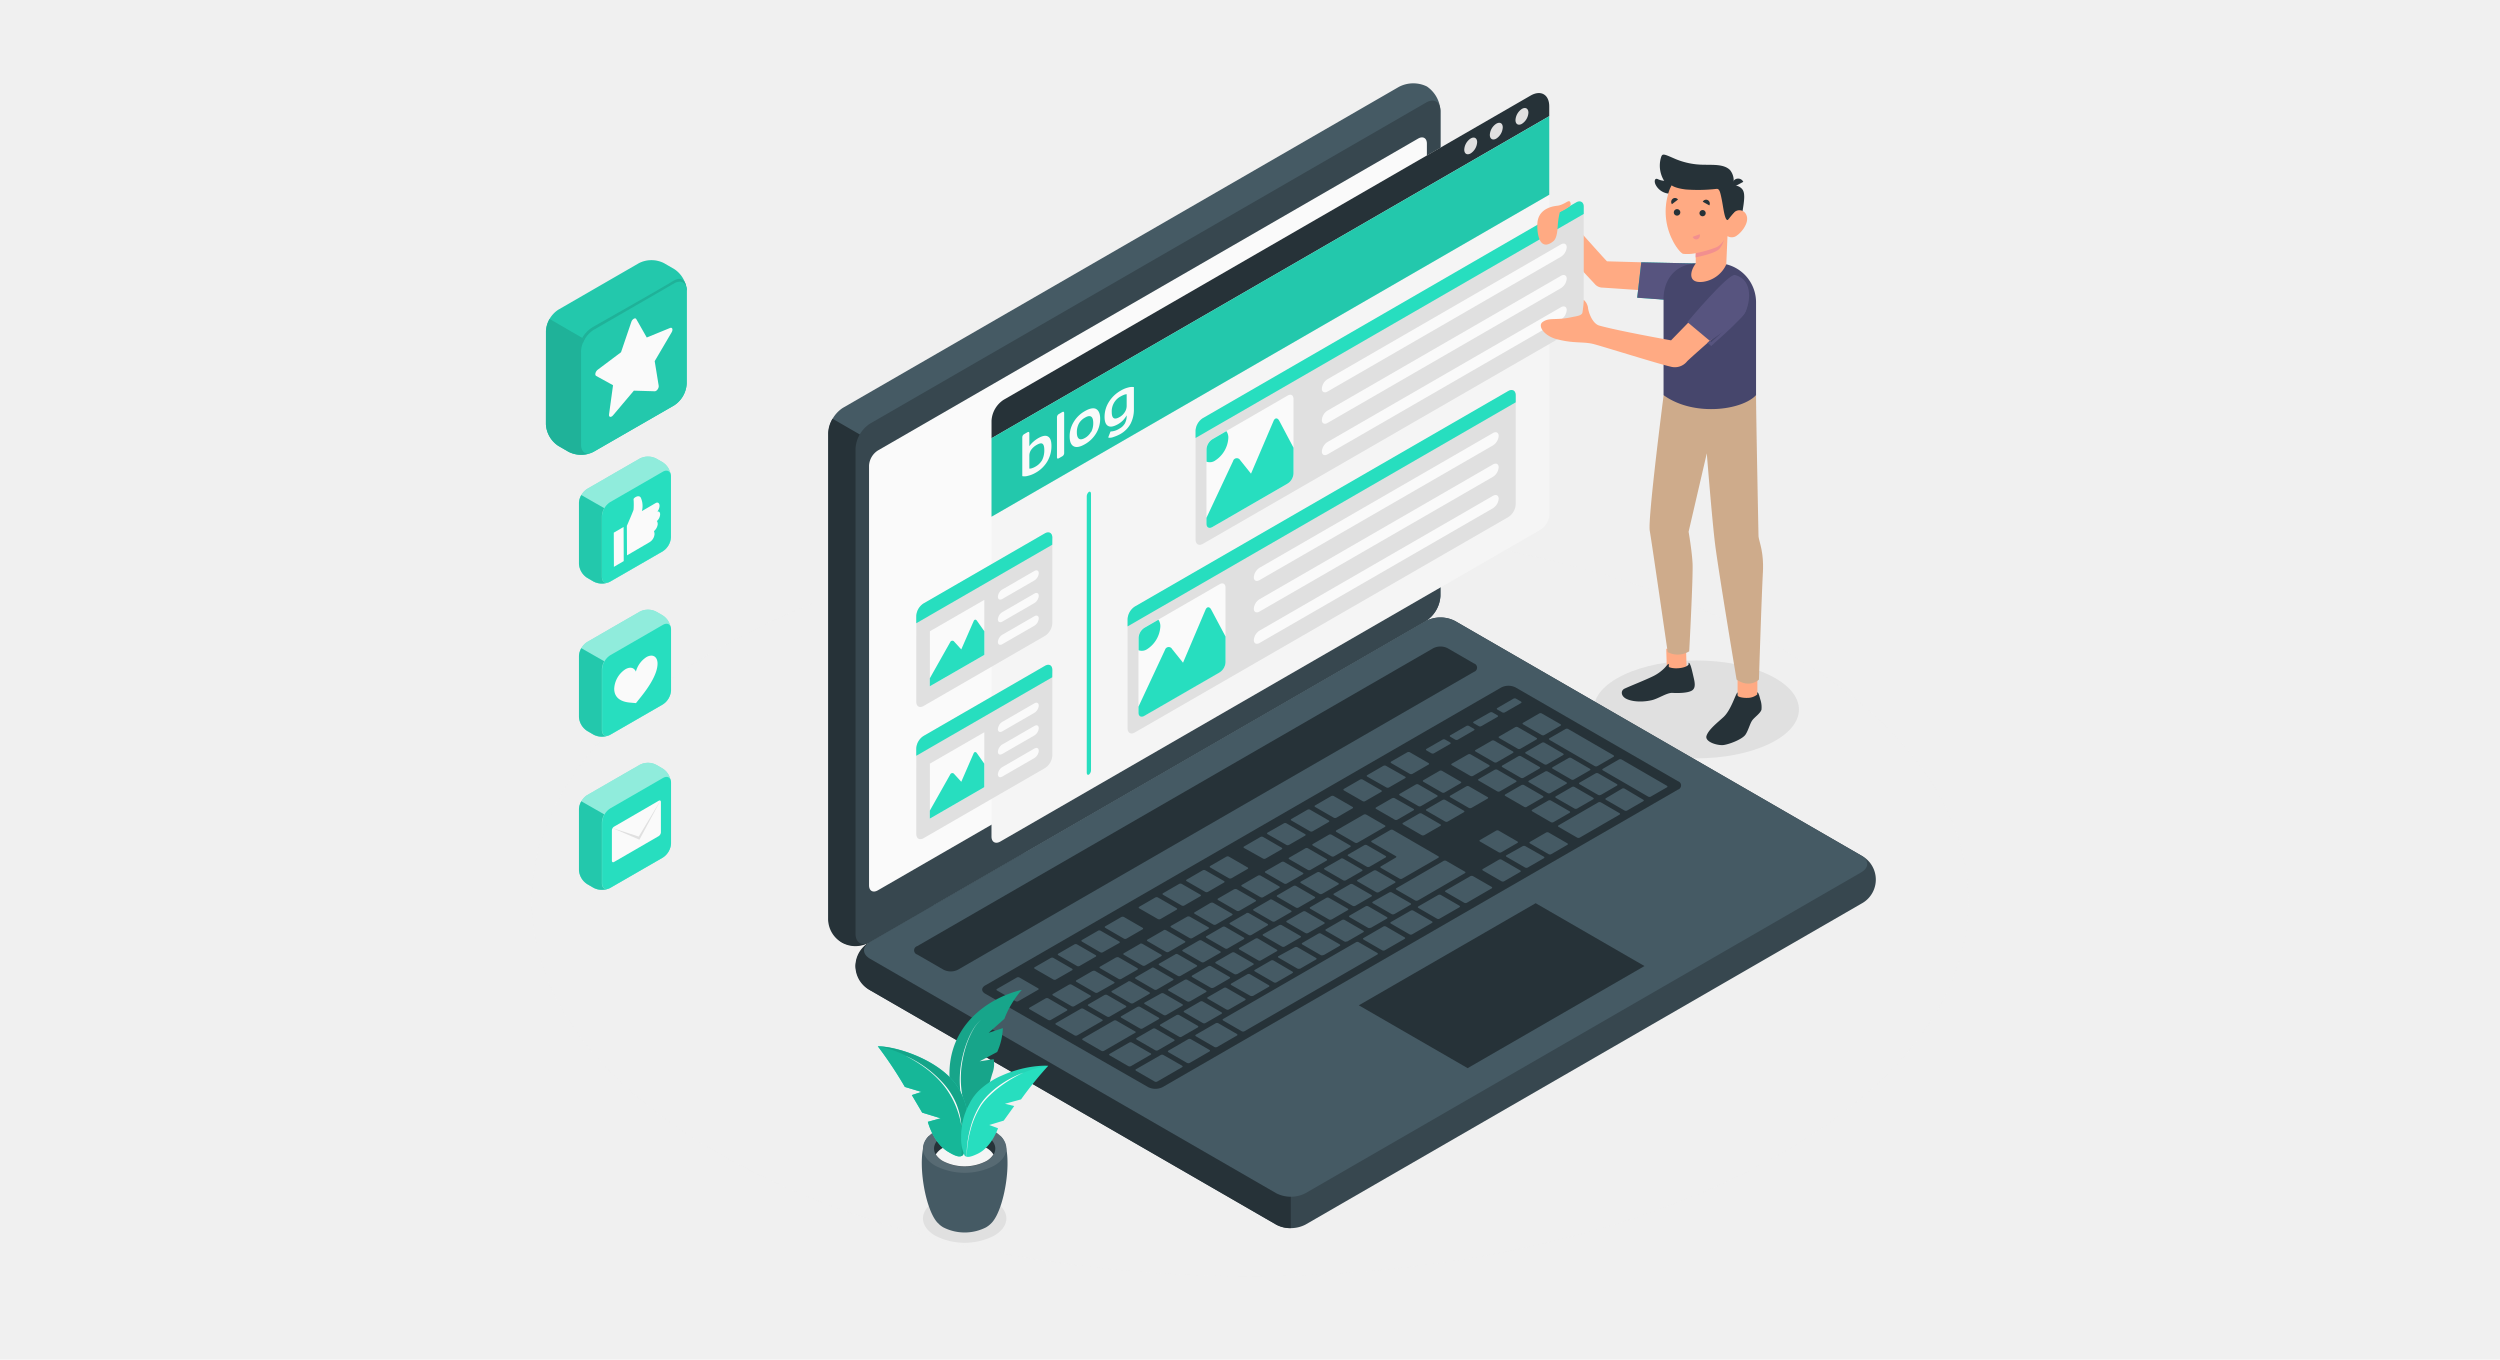 <svg xmlns="http://www.w3.org/2000/svg" viewBox="0 0 570 310">
  <g id="Layer_2" data-name="Layer 2">
    <g id="Layer_1-2" data-name="Layer 1">
      <g>
        <rect width="570" height="310" fill="#f0f0f0"/>
        <g>
          <g opacity="0.1">
            <path d="M169.17,265.94c64,33.41,167.69,33.42,231.66,0s64-87.61,0-121-167.69-33.42-231.66,0S105.2,232.52,169.17,265.94Z" fill="#f0f0f0"/>
          </g>
          <g>
            <g>
              <g>
                <path d="M133.88,181.28l12-6.91a4.07,4.07,0,0,1,3.72,0l1.51.87a4.11,4.11,0,0,1,1.86,3.22V192.3a4.11,4.11,0,0,1-1.86,3.22l-12,6.92a4.13,4.13,0,0,1-3.72,0l-1.51-.88a4.09,4.09,0,0,1-1.86-3.22V184.51A4.12,4.12,0,0,1,133.88,181.28Z" fill="#27debf"/>
                <path d="M133.88,181.28l12-6.91a4.07,4.07,0,0,1,3.72,0l1.51.87a4.11,4.11,0,0,1,1.86,3.22V192.3a4.11,4.11,0,0,1-1.86,3.22l-12,6.92a4.13,4.13,0,0,1-3.72,0l-1.51-.88a4.09,4.09,0,0,1-1.86-3.22V184.51A4.12,4.12,0,0,1,133.88,181.28Z" fill="#fafafa" opacity="0.5"/>
              </g>
              <path d="M153,178.46c0-1.18-.83-1.67-1.86-1.07l-12,6.92a4.12,4.12,0,0,0-1.86,3.22v13.83c0,1.19.84,1.67,1.86,1.08l12-6.92A4.11,4.11,0,0,0,153,192.3Z" fill="#27debf"/>
              <g>
                <path d="M132,198.34a4.09,4.09,0,0,0,1.86,3.22l1.51.88a4.19,4.19,0,0,0,3.4.15c-.87.33-1.54-.17-1.54-1.23V187.53a3.8,3.8,0,0,1,.55-1.84l-5.24-3a3.86,3.86,0,0,0-.54,1.84Z" fill="#27debf"/>
                <path d="M132,198.34a4.09,4.09,0,0,0,1.86,3.22l1.51.88a4.19,4.19,0,0,0,3.4.15c-.87.33-1.54-.17-1.54-1.23V187.53a3.8,3.8,0,0,1,.55-1.84l-5.24-3a3.86,3.86,0,0,0-.54,1.84Z" opacity="0.1"/>
              </g>
            </g>
            <path d="M140,188.48l10.19-5.91c.27-.16.5,0,.5.28v6.92a1.13,1.13,0,0,1-.5.86L140,196.53c-.27.16-.49,0-.49-.28v-6.91A1.08,1.08,0,0,1,140,188.48Z" fill="#fafafa"/>
            <polygon points="139.54 188.76 145.63 190.74 150.72 182.28 145.79 191.45 139.54 188.76" fill="#e0e0e0"/>
          </g>
          <g>
            <g>
              <g>
                <path d="M133.88,146.37l12-6.92a4.13,4.13,0,0,1,3.72,0l1.51.87a4.12,4.12,0,0,1,1.86,3.22v13.84a4.11,4.11,0,0,1-1.86,3.22l-12,6.92a4.13,4.13,0,0,1-3.72,0l-1.51-.88a4.09,4.09,0,0,1-1.86-3.22V149.59A4.09,4.09,0,0,1,133.88,146.37Z" fill="#27debf"/>
                <path d="M133.88,146.37l12-6.92a4.13,4.13,0,0,1,3.72,0l1.51.87a4.12,4.12,0,0,1,1.86,3.22v13.84a4.11,4.11,0,0,1-1.86,3.22l-12,6.92a4.13,4.13,0,0,1-3.72,0l-1.51-.88a4.09,4.09,0,0,1-1.86-3.22V149.59A4.09,4.09,0,0,1,133.88,146.37Z" fill="#fafafa" opacity="0.5"/>
              </g>
              <path d="M153,143.54c0-1.18-.83-1.66-1.86-1.07l-12,6.92a4.12,4.12,0,0,0-1.86,3.22v13.83c0,1.19.84,1.67,1.86,1.08l12-6.92a4.11,4.11,0,0,0,1.86-3.22Z" fill="#27debf"/>
              <g>
                <path d="M132,163.42a4.09,4.09,0,0,0,1.86,3.22l1.51.88a4.21,4.21,0,0,0,3.41.15c-.88.33-1.55-.17-1.55-1.23V152.61a3.76,3.76,0,0,1,.55-1.83l-5.24-3a3.89,3.89,0,0,0-.54,1.84Z" fill="#27debf"/>
                <path d="M132,163.42a4.09,4.09,0,0,0,1.86,3.22l1.51.88a4.21,4.21,0,0,0,3.41.15c-.88.33-1.55-.17-1.55-1.23V152.61a3.76,3.76,0,0,1,.55-1.83l-5.24-3a3.89,3.89,0,0,0-.54,1.84Z" opacity="0.1"/>
              </g>
            </g>
            <path d="M145,160.31l-1.28-.11c-1.68-.13-3.68-.79-3.68-3.19a5.64,5.64,0,0,1,2.55-4.42c1.1-.63,2-.37,2.39.54a5.71,5.71,0,0,1,2.39-3.3c1.41-.81,2.55-.15,2.55,1.47,0,2.36-2,5.34-3.65,7.42Z" fill="#fafafa"/>
          </g>
          <g>
            <g>
              <g>
                <path d="M133.88,111.46l12-6.92a4.13,4.13,0,0,1,3.72,0l1.51.87a4.12,4.12,0,0,1,1.86,3.22v13.84a4.09,4.09,0,0,1-1.86,3.22l-12,6.92a4.13,4.13,0,0,1-3.72,0l-1.51-.88a4.09,4.09,0,0,1-1.86-3.22V114.68A4.09,4.09,0,0,1,133.88,111.46Z" fill="#27debf"/>
                <path d="M133.88,111.46l12-6.92a4.13,4.13,0,0,1,3.72,0l1.51.87a4.12,4.12,0,0,1,1.86,3.22v13.84a4.09,4.09,0,0,1-1.86,3.22l-12,6.92a4.13,4.13,0,0,1-3.72,0l-1.51-.88a4.09,4.09,0,0,1-1.86-3.22V114.68A4.09,4.09,0,0,1,133.88,111.46Z" fill="#fafafa" opacity="0.5"/>
              </g>
              <path d="M139.11,132.61c-1,.59-1.86.11-1.86-1.08V117.7a4.12,4.12,0,0,1,1.86-3.22l12-6.92c1-.59,1.86-.11,1.86,1.07v13.84a4.09,4.09,0,0,1-1.86,3.22" fill="#27debf"/>
              <g>
                <path d="M132,128.51a4.09,4.09,0,0,0,1.86,3.22l1.51.88a4.19,4.19,0,0,0,3.4.15c-.87.33-1.54-.16-1.54-1.23V117.7a3.76,3.76,0,0,1,.55-1.83l-5.24-3a3.86,3.86,0,0,0-.54,1.83Z" fill="#27debf"/>
                <path d="M132,128.51a4.09,4.09,0,0,0,1.86,3.22l1.51.88a4.19,4.19,0,0,0,3.4.15c-.87.33-1.54-.16-1.54-1.23V117.7a3.76,3.76,0,0,1,.55-1.83l-5.24-3a3.86,3.86,0,0,0-.54,1.83Z" opacity="0.1"/>
              </g>
            </g>
            <g>
              <path d="M142.92,119.9s1.4-3.22,1.53-3.68a14.68,14.68,0,0,0,0-2.4c0-.31,1.27-1.17,1.68-.29a4.62,4.62,0,0,1,.22,3l3.1-1.81c.66-.38.93.16.93.58a2.24,2.24,0,0,1-.5,1.34s.63-.19.63.65a2.19,2.19,0,0,1-.75,1.52s.2.15.2.73a2.44,2.44,0,0,1-.86,1.56,1.82,1.82,0,0,1,.13.73,2.36,2.36,0,0,1-1.13,1.79l-5.14,3Z" fill="#fafafa"/>
              <polygon points="139.97 129.24 142.21 127.93 142.18 120.14 139.94 121.45 139.97 129.24" fill="#fafafa"/>
            </g>
          </g>
          <g>
            <g>
              <g>
                <path d="M127.32,70.6,145.68,60a6.31,6.31,0,0,1,5.71,0l2.32,1.34a6.31,6.31,0,0,1,2.85,4.94V87.48a6.31,6.31,0,0,1-2.85,4.94L135.34,103a6.29,6.29,0,0,1-5.7,0l-2.32-1.34a6.29,6.29,0,0,1-2.85-4.94V75.53A6.29,6.29,0,0,1,127.32,70.6Z" fill="#27debf"/>
                <path d="M127.32,70.6,145.68,60a6.31,6.31,0,0,1,5.71,0l2.32,1.34a6.31,6.31,0,0,1,2.85,4.94V87.48a6.31,6.31,0,0,1-2.85,4.94L135.34,103a6.29,6.29,0,0,1-5.7,0l-2.32-1.34a6.29,6.29,0,0,1-2.85-4.94V75.53A6.29,6.29,0,0,1,127.32,70.6Z" opacity="0.1"/>
              </g>
              <g>
                <path d="M156.56,66.14c0-1.06-.52-3.7-3.24-2s-16.12,9.24-18,10.34a6.61,6.61,0,0,0-2.87,3.16l1.45,1.46Z" fill="#27debf"/>
                <path d="M156.56,66.14c0-1.06-.52-3.7-3.24-2s-16.12,9.24-18,10.34a6.61,6.61,0,0,0-2.87,3.16l1.45,1.46Z" opacity="0.2"/>
              </g>
              <g>
                <path d="M135.34,103c-1.57.91-2.85.17-2.85-1.64V80.17a6.31,6.31,0,0,1,2.85-4.94l18.37-10.61c1.57-.9,2.85-.17,2.85,1.65V87.48a6.31,6.31,0,0,1-2.85,4.94" fill="#27debf"/>
                <path d="M135.34,103c-1.57.91-2.85.17-2.85-1.64V80.17a6.31,6.31,0,0,1,2.85-4.94l18.37-10.61c1.57-.9,2.85-.17,2.85,1.65V87.48a6.31,6.31,0,0,1-2.85,4.94" opacity="0.1"/>
              </g>
              <g>
                <path d="M124.47,96.74a6.29,6.29,0,0,0,2.85,4.94l2.32,1.34a6.38,6.38,0,0,0,5.21.23c-1.34.51-2.36-.25-2.36-1.87V80.17a5.87,5.87,0,0,1,.83-2.81l-8-4.64a5.93,5.93,0,0,0-.83,2.81Z" fill="#27debf"/>
                <path d="M124.47,96.74a6.29,6.29,0,0,0,2.85,4.94l2.32,1.34a6.38,6.38,0,0,0,5.21.23c-1.34.51-2.36-.25-2.36-1.87V80.17a5.87,5.87,0,0,1,.83-2.81l-8-4.64a5.93,5.93,0,0,0-.83,2.81Z" opacity="0.2"/>
              </g>
            </g>
            <path d="M145.07,72.75l2.39,4.2,5.33-2.18c.51-.21.71.39.34,1l-3.86,6.57.91,5.61c.09.53-.44,1.27-.89,1.26l-4.77-.14-4.77,5.65c-.45.53-1,.39-.89-.24l.91-6.65-3.85-2.12c-.37-.2-.17-1,.34-1.4l5.33-4,2.38-7C144.2,72.73,144.85,72.35,145.07,72.75Z" fill="#fafafa"/>
          </g>
          <path d="M403.31,169.64c-9.14,4.36-24,4.36-33.11,0s-9.15-11.42,0-15.78,24-4.36,33.11,0S412.46,165.29,403.31,169.64Z" fill="#e0e0e0"/>
          <g>
            <path d="M195.06,220.26a7.1,7.1,0,0,0,3.3,5.49L291,279.23a7.33,7.33,0,0,0,6.61,0l126.75-73.18a6.21,6.21,0,0,0,0-11l-92.63-53.48a7.29,7.29,0,0,0-6.62,0L198.36,214.77A7.09,7.09,0,0,0,195.06,220.26Z" fill="#37474f"/>
            <path d="M233.28,194.61l-34.92,20.16a6.22,6.22,0,0,0,0,11L291,279.23a6.71,6.71,0,0,0,3.3.79V194.61Z" fill="#263238"/>
            <path d="M192,214.89a7.08,7.08,0,0,1-3.11-5.61V98.73A7.28,7.28,0,0,1,192.16,93L318.91,19.83a7.07,7.07,0,0,1,6.41-.12,7.1,7.1,0,0,1,3.1,5.61V135.86a7.31,7.31,0,0,1-3.31,5.73L198.36,214.77A7.11,7.11,0,0,1,192,214.89Z" fill="#455a64"/>
            <path d="M204.36,103.87l-14.54-8.4a6.77,6.77,0,0,0-1,3.26V209.28a6.21,6.21,0,0,0,9.51,5.49l14.46-8.35Z" fill="#263238"/>
            <path d="M195.06,102.31V212.86c0,2.11,1.48,3,3.3,1.91l126.75-73.18a7.31,7.31,0,0,0,3.31-5.73V25.32c0-2.11-1.48-3-3.31-1.91L198.36,96.59A7.3,7.3,0,0,0,195.06,102.31Z" fill="#37474f"/>
            <path d="M198.36,218.59,291,272.07a7.33,7.33,0,0,0,6.61,0l126.75-73.18c1.83-1.06,1.83-2.77,0-3.82l-92.63-53.48a7.29,7.29,0,0,0-6.62,0L198.36,214.77C196.54,215.82,196.54,217.53,198.36,218.59Z" fill="#455a64"/>
            <path d="M200.14,102.72,323.33,31.6c1.1-.64,2-.12,2,1.14v95.7a4.37,4.37,0,0,1-2,3.43L200.14,203c-1.09.63-2,.12-2-1.15V106.16A4.39,4.39,0,0,1,200.14,102.72Z" fill="#fafafa"/>
            <path d="M209.12,215.72,326.77,147.8a3.62,3.62,0,0,1,3.3,0l6,3.47a1,1,0,0,1,0,1.91L218.42,221.09a3.62,3.62,0,0,1-3.3,0l-6-3.46A1,1,0,0,1,209.12,215.72Z" fill="#263238"/>
            <path d="M224.62,224.68l117.65-67.93a3.64,3.64,0,0,1,3.31,0l37,21.37a1,1,0,0,1,0,1.91L265.08,247.86a3.68,3.68,0,0,1-3.31,0l-37.14-21.29C223.71,226.05,223.71,225.2,224.62,224.68Z" fill="#263238"/>
            <path d="M330.09,187.31l3.68-2.13c.16-.09.15-.24,0-.34l-4.26-2.46a.68.68,0,0,0-.59,0l-3.68,2.13c-.16.09-.15.24,0,.34l4.26,2.46A.65.65,0,0,0,330.09,187.31Zm-7.27-8.45L319.13,181c-.15.09-.14.24,0,.34l4.26,2.45a.65.65,0,0,0,.59,0l3.69-2.13c.15-.09.14-.24,0-.34l-4.26-2.46A.63.63,0,0,0,322.82,178.86Zm-11.9,6.87-6.24,3.6c-.15.09-.14.24,0,.34l4.26,2.46a.65.65,0,0,0,.59,0l6.23-3.6c.16-.09.15-.24,0-.34l-4.26-2.46A.66.66,0,0,0,310.92,185.73Zm6.51-3.76-3.68,2.12c-.16.09-.15.25,0,.34l4.26,2.46a.65.65,0,0,0,.59,0l3.68-2.13c.16-.09.15-.24,0-.34L318,182A.65.65,0,0,0,317.43,182ZM303,190.31l-3.68,2.13c-.16.09-.15.24,0,.34l4.26,2.46a.68.68,0,0,0,.59,0l3.68-2.13c.16-.09.15-.24,0-.34l-4.26-2.46A.68.68,0,0,0,303,190.31Zm-5.38,3.11-3.68,2.13c-.16.09-.15.24,0,.34l4.26,2.45a.63.63,0,0,0,.58,0l3.69-2.13c.15-.09.14-.24,0-.34l-4.26-2.46A.65.65,0,0,0,297.6,193.42Zm16.75,10,3.69-2.13c.15-.09.14-.24,0-.34l-4.26-2.46a.68.68,0,0,0-.59,0l-3.68,2.13c-.16.09-.15.24,0,.34l4.26,2.46A.66.66,0,0,0,314.35,203.42ZM309,206.53l3.68-2.13c.16-.09.15-.24,0-.34l-4.26-2.46a.66.66,0,0,0-.58,0l-3.69,2.13c-.16.09-.15.24,0,.34l4.26,2.46A.68.68,0,0,0,309,206.53Zm-5.38,3.11,3.68-2.13c.16-.09.15-.24,0-.34L303,204.71a.65.65,0,0,0-.59,0l-3.68,2.13c-.16.09-.15.24,0,.34l4.26,2.45A.65.65,0,0,0,303.59,209.64Zm-5.39,3.1,3.69-2.12c.15-.09.14-.24,0-.34l-4.25-2.46a.65.65,0,0,0-.59,0l-3.69,2.12c-.15.09-.14.25,0,.34l4.26,2.46A.62.62,0,0,0,298.2,212.74Zm26.5-22.32,3.69-2.13c.15-.09.14-.24,0-.34l-4.26-2.46a.68.68,0,0,0-.59,0l-3.68,2.13c-.16.09-.15.24,0,.34l4.26,2.46A.66.66,0,0,0,324.7,190.42Zm-5,9.89,8.21-4.74c.16-.09.15-.25,0-.34l-10.34-6a.65.65,0,0,0-.59,0l-4.25,2.46c-.16.09-.15.24,0,.34l5.48,3.16c.17.1.18.25,0,.34l-3.4,2c-.16.09-.15.24,0,.34l4.26,2.46A.65.65,0,0,0,319.74,200.31Zm-27.52-3.78-3.69,2.12c-.16.09-.15.25,0,.34l4.26,2.46a.62.62,0,0,0,.59,0l3.68-2.12c.16-.09.15-.24,0-.34l-4.26-2.46A.63.63,0,0,0,292.22,196.53Zm-5.39,3.11-3.68,2.12c-.16.09-.15.25,0,.34l4.26,2.46a.65.65,0,0,0,.59,0l3.68-2.12c.16-.09.15-.25,0-.34l-4.26-2.46A.65.65,0,0,0,286.83,199.64Zm-26.9,34.85a.65.65,0,0,0,.59,0l3.68-2.12c.16-.09.15-.25,0-.34l-4.26-2.46a.65.65,0,0,0-.59,0l-3.68,2.12c-.16.09-.15.24,0,.34Zm-16.17-10-3.68,2.13c-.16.09-.15.24,0,.34l4.26,2.46a.68.68,0,0,0,.59,0l3.68-2.13c.16-.09.15-.24,0-.34l-4.26-2.45A.65.65,0,0,0,243.76,224.5Zm8.67,7.3a.66.66,0,0,0,.58,0l3.69-2.13c.15-.09.14-.24,0-.34l-4.26-2.46a.68.68,0,0,0-.59,0L248.15,229c-.16.09-.15.24,0,.34Zm17,4.58,3.69-2.13c.15-.09.14-.24,0-.34l-4.26-2.46a.68.68,0,0,0-.59,0l-3.68,2.13c-.16.09-.15.24,0,.34l4.26,2.46A.63.63,0,0,0,269.43,236.38Zm-6,3.1a.68.68,0,0,0,.59,0l3.68-2.13c.16-.09.15-.24,0-.34l-4.26-2.46a.66.66,0,0,0-.58,0l-3.69,2.13c-.15.09-.15.24,0,.34Zm-14.32-18.09-3.68,2.13c-.16.09-.15.24,0,.34l4.26,2.46a.65.65,0,0,0,.59,0L254,224.2c.16-.09.15-.24,0-.33l-4.26-2.46A.65.65,0,0,0,249.14,221.39Zm26.92-15.54L272.38,208c-.16.09-.15.24,0,.34l4.26,2.46a.68.68,0,0,0,.59,0l3.68-2.13c.16-.09.15-.24,0-.34l-4.26-2.46A.68.68,0,0,0,276.06,205.85Zm-21.53,12.44-3.69,2.12c-.15.09-.14.25,0,.34l4.26,2.46a.63.63,0,0,0,.58,0l3.69-2.12c.15-.09.14-.25,0-.34l-4.26-2.46A.65.65,0,0,0,254.53,218.29Zm26.92-15.55-3.69,2.13c-.15.09-.14.24,0,.34l4.26,2.46a.65.65,0,0,0,.59,0l3.69-2.13c.15-.09.14-.24,0-.33L282,202.76A.63.63,0,0,0,281.45,202.74ZM270.68,209,267,211.09c-.16.09-.15.24,0,.34l4.26,2.46a.66.66,0,0,0,.58,0l3.69-2.13c.15-.09.15-.24,0-.34L271.27,209A.68.68,0,0,0,270.68,209Zm-5.38,3.11-3.69,2.13c-.15.09-.14.24,0,.33l4.26,2.46a.65.65,0,0,0,.59,0l3.68-2.13c.16-.09.15-.24,0-.34l-4.26-2.46A.63.63,0,0,0,265.3,212.07Zm-5.39,3.11-3.68,2.12c-.16.1-.15.25,0,.34l4.26,2.46a.65.65,0,0,0,.59,0l3.68-2.13c.16-.09.15-.24,0-.34l-4.26-2.46A.65.65,0,0,0,259.91,215.18ZM287.43,219l3.69-2.13c.15-.09.15-.24,0-.33L286.84,214a.65.65,0,0,0-.59,0l-3.68,2.13c-.16.09-.15.24,0,.34l4.26,2.46A.63.63,0,0,0,287.43,219Zm47.29-47L331,174.12c-.15.09-.14.24,0,.33l4.26,2.46a.63.63,0,0,0,.58,0l3.69-2.13c.15-.09.14-.24,0-.34L335.31,172A.65.65,0,0,0,334.72,172Zm-6.52,3.76-3.68,2.13c-.16.09-.15.24,0,.34l4.26,2.46a.68.68,0,0,0,.59,0l3.68-2.13c.16-.09.15-.24,0-.34l-4.26-2.46A.68.68,0,0,0,328.2,175.75Zm11.9-6.87L336.42,171c-.16.09-.15.24,0,.34l4.26,2.46a.68.68,0,0,0,.59,0l3.68-2.13c.16-.09.15-.24,0-.34l-4.26-2.46A.68.68,0,0,0,340.1,168.88Zm-27.86,28.74,3.68-2.13c.16-.09.15-.24,0-.34l-4.26-2.46a.65.65,0,0,0-.59,0l-3.68,2.13c-.16.09-.15.24,0,.34l4.26,2.45A.65.65,0,0,0,312.24,197.62Zm33.83-31.84a.66.66,0,0,0-.58,0l-3.69,2.13c-.15.09-.14.24,0,.34l4.26,2.46a.68.68,0,0,0,.59,0l3.68-2.13c.16-.09.15-.24,0-.34Zm-53.25,50.07,3.68-2.12c.16-.09.15-.25,0-.34l-4.26-2.46a.65.65,0,0,0-.59,0L288,213c-.16.09-.15.25,0,.34l4.26,2.46A.65.65,0,0,0,292.82,215.85Zm66-38.12,3.68-2.12c.16-.09.15-.24,0-.34l-4.26-2.46a.63.63,0,0,0-.58,0L354,174.92c-.15.09-.14.25,0,.34l4.26,2.46A.62.62,0,0,0,358.84,177.73Zm-11.47-.4,3.69-2.13c.15-.09.14-.24,0-.34l-4.26-2.45a.63.63,0,0,0-.58,0l-3.69,2.13c-.15.09-.14.24,0,.34l4.26,2.46A.65.65,0,0,0,347.37,177.33Zm4.79-8a.65.65,0,0,0-.59,0l-3.68,2.13c-.16.09-.15.24,0,.34l4.26,2.46a.65.65,0,0,0,.59,0l3.68-2.12c.16-.1.15-.25,0-.34Zm1.13-.66,10.35,6a.66.66,0,0,0,.58,0l3.69-2.13c.15-.09.14-.24,0-.34l-10.35-6a.65.65,0,0,0-.59,0l-3.68,2.12C353.11,168.39,353.12,168.55,353.29,168.64ZM340.8,175.5l-3.68,2.13c-.16.09-.15.24,0,.34l4.26,2.46a.68.68,0,0,0,.59,0l3.68-2.13c.16-.09.15-.24,0-.34l-4.26-2.46A.68.68,0,0,0,340.8,175.5Zm-40.52,23.4L296.6,201c-.16.09-.15.25,0,.34l4.26,2.46a.65.65,0,0,0,.59,0l3.68-2.12c.16-.09.15-.25,0-.34l-4.26-2.46A.65.65,0,0,0,300.28,198.9Zm52.59-18.07a.65.65,0,0,0,.59,0l3.68-2.12c.16-.09.15-.25,0-.34l-4.26-2.46a.65.65,0,0,0-.59,0L348.59,178c-.16.09-.15.25,0,.34Zm-47.2,15L302,197.91c-.15.09-.14.25,0,.34l4.26,2.46a.62.62,0,0,0,.59,0l3.69-2.12c.15-.09.14-.24,0-.34l-4.26-2.46A.63.63,0,0,0,305.67,195.79Zm-40.36,35.59a.62.62,0,0,0,.59,0l3.68-2.12c.16-.09.15-.24,0-.34l-4.26-2.46a.65.65,0,0,0-.59,0L261,228.58c-.16.09-.15.25,0,.34Zm-8.1-7.62-3.68,2.13c-.16.09-.15.24,0,.34l4.26,2.46a.68.68,0,0,0,.59,0l3.68-2.13c.16-.09.15-.24,0-.34l-4.26-2.46A.68.68,0,0,0,257.21,223.76Zm14.07,4.53,3.69-2.13c.15-.09.14-.24,0-.34l-4.26-2.46a.65.65,0,0,0-.59,0l-3.69,2.13c-.15.09-.14.24,0,.34l4.26,2.45A.63.63,0,0,0,271.28,228.29Zm5.39-3.11,3.68-2.13c.16-.09.15-.24,0-.34l-4.26-2.46a.68.68,0,0,0-.59,0l-3.68,2.13c-.16.09-.15.24,0,.34l4.26,2.46A.68.68,0,0,0,276.67,225.18Zm5.38-3.11,3.68-2.13c.16-.09.15-.24,0-.34l-4.26-2.46a.66.66,0,0,0-.58,0l-3.69,2.13c-.15.09-.14.24,0,.34l4.26,2.46A.68.68,0,0,0,282.05,222.07Zm-19.45-1.42-3.69,2.13c-.15.09-.14.24,0,.34l4.26,2.46a.65.65,0,0,0,.59,0l3.68-2.13c.16-.09.15-.24,0-.33l-4.26-2.46A.63.63,0,0,0,262.6,220.65Zm5.38-3.1-3.68,2.12c-.16.09-.15.24,0,.34l4.26,2.46a.65.65,0,0,0,.59,0l3.68-2.12c.16-.09.15-.25,0-.34l-4.26-2.46A.65.65,0,0,0,268,217.55Zm21.54-12.44-3.69,2.13c-.15.09-.14.24,0,.34l4.26,2.46a.68.68,0,0,0,.59,0l3.68-2.13c.16-.09.15-.24,0-.34l-4.26-2.46A.66.66,0,0,0,289.52,205.11Zm-5.39,3.11-3.68,2.13c-.16.09-.15.24,0,.34l4.26,2.46a.68.68,0,0,0,.59,0L289,211c.16-.09.15-.24,0-.34l-4.26-2.46A.68.68,0,0,0,284.13,208.22ZM294.9,202l-3.68,2.13c-.16.09-.15.24,0,.34l4.26,2.46a.63.63,0,0,0,.58,0l3.69-2.13c.15-.09.14-.24,0-.33L295.49,202A.65.65,0,0,0,294.9,202Zm-21.54,12.44-3.68,2.12c-.16.09-.15.25,0,.34l4.26,2.46a.62.62,0,0,0,.59,0l3.68-2.12c.16-.09.15-.24,0-.34L274,214.45A.65.65,0,0,0,273.36,214.44Zm5.39-3.11-3.69,2.13c-.15.09-.14.24,0,.34l4.26,2.45a.63.63,0,0,0,.58,0l3.69-2.13c.15-.09.14-.24,0-.34l-4.26-2.46A.65.65,0,0,0,278.75,211.33Zm-3.93,21.94,3.68-2.12c.16-.1.15-.25,0-.34l-4.26-2.46a.65.65,0,0,0-.59,0L270,230.46c-.16.09-.15.24,0,.34l4.26,2.46A.65.65,0,0,0,274.82,233.27Zm-31.6-3.19L239,227.62a.66.66,0,0,0-.58,0l-3.69,2.13c-.15.09-.14.24,0,.34l4.26,2.46a.68.68,0,0,0,.59,0l3.69-2.13C243.4,230.33,243.39,230.18,243.22,230.08Zm8.07,2.37L247,230a.63.63,0,0,0-.58,0l-5.67,3.27c-.16.09-.15.24,0,.34l4.26,2.46a.65.65,0,0,0,.59,0l5.66-3.27C251.47,232.7,251.46,232.55,251.29,232.45Zm-14.6-7.12-4.26-2.46a.65.65,0,0,0-.59,0l-4.53,2.61c-.16.09-.15.25,0,.34l4.26,2.46a.65.65,0,0,0,.59,0l4.53-2.61C236.87,225.58,236.86,225.42,236.69,225.33Zm3.48-2a.63.63,0,0,0,.58,0l3.69-2.12c.15-.09.14-.25,0-.34l-4.26-2.46a.65.65,0,0,0-.59,0l-3.69,2.12c-.15.09-.14.24,0,.34Zm18.62,11.83-4.26-2.46a.63.63,0,0,0-.58,0l-7.09,4.09c-.15.09-.14.25,0,.34l4.26,2.46a.68.68,0,0,0,.59,0l7.09-4.1C259,235.39,259,235.24,258.79,235.15Zm3.54,5-4.26-2.46a.65.65,0,0,0-.59,0L253,240.28c-.16.09-.15.24,0,.34l4.26,2.46a.68.68,0,0,0,.59,0l4.53-2.62C262.51,240.38,262.5,240.23,262.33,240.13Zm17.86-39.92a.65.65,0,0,0,.59,0l3.68-2.12c.16-.09.15-.25,0-.34l-4.25-2.46a.62.62,0,0,0-.59,0l-3.69,2.12c-.15.09-.14.24,0,.34Zm-10.76,6.22a.66.66,0,0,0,.58,0l3.69-2.13c.15-.09.14-.24,0-.34l-4.26-2.46a.68.68,0,0,0-.59,0l-3.68,2.13c-.16.09-.15.24,0,.34Zm-23.88,13.78a.62.62,0,0,0,.59,0l3.68-2.12c.16-.09.15-.24,0-.34l-4.26-2.46a.65.65,0,0,0-.59,0l-3.68,2.12c-.16.09-.15.25,0,.34Zm29.26-16.89a.65.65,0,0,0,.59,0l3.68-2.13c.16-.09.15-.24,0-.34l-4.26-2.45a.65.65,0,0,0-.59,0l-3.68,2.13c-.16.09-.15.24,0,.34ZM264,209.54a.68.68,0,0,0,.59,0l3.68-2.13c.16-.09.15-.24,0-.34L264,204.62a.66.66,0,0,0-.58,0l-3.69,2.13c-.15.09-.14.24,0,.34Zm1.25,31a.65.65,0,0,0-.59,0L259,243.79c-.15.09-.14.24,0,.34l4.26,2.46a.65.65,0,0,0,.59,0l5.67-3.27c.16-.09.15-.24,0-.34Zm-9-26.53a.66.66,0,0,0,.58,0l3.69-2.13c.15-.09.14-.24,0-.34l-4.26-2.46a.68.68,0,0,0-.59,0L252,211.2c-.16.09-.15.24,0,.34Zm-5.39,3.1a.65.65,0,0,0,.59,0L255.2,215c.16-.09.15-.24,0-.34l-4.26-2.46a.63.63,0,0,0-.58,0l-3.69,2.13c-.15.09-.15.24,0,.34ZM365,182.94a.68.68,0,0,0-.59,0l-9.07,5.24c-.15.09-.14.24,0,.34l4.26,2.46a.66.66,0,0,0,.58,0l9.07-5.24c.16-.09.15-.24,0-.34Zm-11.9,6.88a.65.65,0,0,0-.59,0l-3.68,2.13c-.16.09-.15.24,0,.34l4.26,2.46a.65.65,0,0,0,.59,0l3.68-2.13c.16-.09.15-.24,0-.34ZM280.2,230.16l3.69-2.12c.15-.09.14-.25,0-.34l-4.26-2.46a.63.63,0,0,0-.58,0l-3.69,2.12c-.15.09-.14.25,0,.34l4.26,2.46A.65.65,0,0,0,280.2,230.16ZM342.36,196a.68.68,0,0,0-.59,0l-3.68,2.13c-.16.09-.15.24,0,.34l4.26,2.46a.68.68,0,0,0,.59,0l3.68-2.13c.16-.09.15-.24,0-.34Zm28.05-16.19a.63.63,0,0,0-.58,0L366.14,182c-.15.09-.14.24,0,.34l4.26,2.46a.65.65,0,0,0,.59,0l3.68-2.13c.16-.09.15-.24,0-.33Zm9.65-.65-10.35-6a.68.68,0,0,0-.59,0l-3.68,2.13c-.16.09-.15.24,0,.34l10.35,6a.63.63,0,0,0,.58,0l3.69-2.12C380.23,179.44,380.22,179.28,380.06,179.19Zm-57.82,28.46a.63.63,0,0,0-.58,0l-4.54,2.61c-.16.09-.15.25,0,.34l4.26,2.46a.65.65,0,0,0,.59,0l4.53-2.61c.16-.09.15-.25,0-.34Zm13.6-7.86a.66.66,0,0,0-.58,0l-5.67,3.28c-.16.09-.15.24,0,.33l4.26,2.46a.65.65,0,0,0,.59,0l5.66-3.28c.16-.09.15-.24,0-.34Zm-26.06,15.06a.65.65,0,0,0-.59,0l-30.32,17.51c-.16.09-.15.24,0,.34l4.26,2.46a.68.68,0,0,0,.59,0l30.32-17.5c.15-.1.14-.25,0-.35Zm-32,18.48a.68.68,0,0,0-.59,0l-4.54,2.62c-.15.09-.14.24,0,.34l4.25,2.46a.68.68,0,0,0,.59,0l4.54-2.62c.15-.09.14-.24,0-.34ZM316,211.25a.65.65,0,0,0-.59,0l-4.53,2.62c-.16.09-.15.24,0,.34l4.26,2.46a.65.65,0,0,0,.59,0l4.53-2.61c.16-.1.15-.25,0-.34Zm-44.49,25.68a.65.65,0,0,0-.59,0l-4.53,2.62c-.16.09-.15.24,0,.34l4.26,2.46a.68.68,0,0,0,.59,0l4.53-2.62c.16-.09.15-.24,0-.34Zm57-32.88a.65.65,0,0,0-.59,0l-4.54,2.61c-.15.09-.14.25,0,.34l4.26,2.46a.63.63,0,0,0,.58,0l4.54-2.61c.15-.09.14-.25,0-.34Zm19.26-11.13a.66.66,0,0,0-.58,0L343.47,195c-.15.09-.14.24,0,.34l4.26,2.46a.68.68,0,0,0,.59,0l3.69-2.13c.15-.09.14-.24,0-.34Zm11.8-8.56,3.68-2.13c.16-.09.15-.24,0-.34l-4.26-2.46a.63.63,0,0,0-.58,0l-3.69,2.13c-.15.09-.14.24,0,.34l4.26,2.45A.65.65,0,0,0,359.54,184.36Zm-24.07-.16,3.68-2.12c.16-.1.15-.25,0-.34l-4.26-2.46a.63.63,0,0,0-.58,0l-3.69,2.13c-.15.09-.14.24,0,.34l4.26,2.46A.65.65,0,0,0,335.47,184.2Zm-12.2,21.1L334,199.08c.16-.09.15-.24,0-.34l-4.26-2.46a.68.68,0,0,0-.59,0l-10.77,6.22c-.15.09-.14.24,0,.34l4.26,2.45A.65.65,0,0,0,323.27,205.3Zm30.3-17.85a.65.65,0,0,0,.59,0l3.68-2.13c.16-.09.15-.24,0-.34l-4.26-2.46a.65.65,0,0,0-.59,0l-3.68,2.12c-.16.1-.15.25,0,.34Zm-5.5-3.5,3.69-2.12c.15-.09.14-.25,0-.34L347.48,179a.65.65,0,0,0-.59,0l-3.69,2.13c-.15.09-.14.24,0,.34l4.26,2.46A.63.63,0,0,0,348.07,184Zm-30.18,24.46,3.68-2.13c.16-.09.15-.24,0-.34l-4.26-2.46a.65.65,0,0,0-.59,0L313,205.59c-.16.1-.15.25,0,.34l4.26,2.46A.65.65,0,0,0,317.89,208.41Zm23.78-14.09a.65.65,0,0,0,.59,0l3.68-2.13c.16-.09.15-.24,0-.34l-4.26-2.46a.65.65,0,0,0-.59,0l-3.68,2.13c-.16.09-.15.24,0,.34ZM291,224l3.68-2.13c.16-.09.15-.24,0-.34L290.37,219a.65.65,0,0,0-.59,0l-3.68,2.13c-.16.09-.15.24,0,.34l4.26,2.46A.68.68,0,0,0,291,224Zm5.38-3.11,3.69-2.13c.15-.09.14-.24,0-.34l-4.26-2.46a.68.68,0,0,0-.59,0L291.49,218c-.16.09-.15.24,0,.34l4.26,2.46A.66.66,0,0,0,296.35,220.84Zm-10.76,6.22,3.68-2.13c.16-.09.15-.24,0-.34L285,222.13a.65.65,0,0,0-.59,0l-3.68,2.12c-.16.1-.15.25,0,.34L285,227A.65.65,0,0,0,285.59,227.06Zm21.53-12.44,3.68-2.12c.16-.1.15-.25,0-.34l-4.26-2.46a.63.63,0,0,0-.58,0l-3.69,2.13c-.15.09-.14.24,0,.34l4.26,2.46A.65.65,0,0,0,307.12,214.62Zm-5.38,3.11,3.68-2.13c.16-.09.15-.24,0-.34l-4.26-2.45a.65.65,0,0,0-.59,0l-3.68,2.13c-.16.09-.15.24,0,.34l4.26,2.46A.68.68,0,0,0,301.74,217.73Zm10.76-6.22,3.69-2.12c.15-.09.14-.25,0-.34l-4.26-2.46a.65.65,0,0,0-.59,0l-3.68,2.12c-.16.09-.15.25,0,.34l4.26,2.46A.63.63,0,0,0,312.5,211.51Zm24.63-46a.65.65,0,0,0,.59,0l3.69-2.12c.15-.09.14-.25,0-.34l-1.14-.66a.68.68,0,0,0-.59,0L336,164.54c-.16.09-.15.24,0,.34Zm-26.48,17.1a.63.63,0,0,0,.58,0l3.69-2.13c.15-.09.14-.24,0-.33l-4.26-2.46a.65.65,0,0,0-.59,0l-3.69,2.13c-.15.09-.14.24,0,.34Zm10.76-6.22a.65.65,0,0,0,.59,0l3.68-2.12c.16-.09.15-.24,0-.34l-4.26-2.46a.63.63,0,0,0-.58,0l-3.69,2.12c-.15.09-.14.25,0,.34Zm-17.34,10a.65.65,0,0,0,.59,0l3.68-2.13c.16-.09.15-.24,0-.34l-4.26-2.46a.65.65,0,0,0-.59,0l-3.68,2.13c-.16.09-.15.24,0,.34Zm12-6.9a.65.65,0,0,0,.59,0l3.68-2.12c.16-.09.15-.25,0-.34L316,174.61a.65.65,0,0,0-.59,0l-3.68,2.12c-.16.09-.15.24,0,.34ZM293.3,192.64a.65.65,0,0,0,.59,0l3.68-2.12c.16-.09.15-.25,0-.34l-4.26-2.46a.63.63,0,0,0-.58,0L289,189.84c-.15.09-.14.25,0,.34Zm5.39-3.11a.62.62,0,0,0,.59,0l3.68-2.12c.16-.09.15-.24,0-.34l-4.26-2.46a.65.65,0,0,0-.59,0l-3.68,2.12c-.16.09-.15.25,0,.34Zm27.68-17.78a.66.66,0,0,0,.58,0l3.69-2.13c.16-.09.15-.24,0-.34l-1.14-.65a.63.63,0,0,0-.58,0l-3.69,2.12c-.15.09-.14.25,0,.34Zm16.15-9.33a.65.65,0,0,0,.59,0l3.68-2.12c.16-.09.15-.24,0-.34l-1.13-.66a.68.68,0,0,0-.59,0l-3.69,2.13c-.15.09-.14.24,0,.34Zm9,5.17a.63.63,0,0,0,.58,0l3.69-2.13c.15-.09.14-.24,0-.34l-4.26-2.45a.65.65,0,0,0-.59,0l-3.68,2.13c-.16.09-.15.24,0,.34Zm13.46,13.66,3.68-2.13c.16-.09.15-.24,0-.34l-4.26-2.46a.68.68,0,0,0-.59,0l-3.68,2.13c-.16.09-.15.24,0,.34l4.26,2.46A.68.68,0,0,0,364.93,181.25Zm-33.18-12.61a.65.65,0,0,0,.59,0l3.68-2.13c.16-.09.15-.24,0-.33l-1.13-.66a.65.65,0,0,0-.59,0l-3.68,2.12c-.16.1-.15.25,0,.34Zm-43.83,27.11a.65.65,0,0,0,.59,0l3.68-2.12c.16-.1.15-.25,0-.34l-4.26-2.46a.65.65,0,0,0-.59,0L283.64,193c-.16.09-.15.24,0,.34Z" fill="#455a64"/>
            <polygon points="309.81 229.21 350.13 205.93 374.94 220.26 334.62 243.54 309.81 229.21" fill="#263238"/>
          </g>
          <g>
            <g>
              <path d="M228.82,91.16,349,21.8c2.35-1.36,4.27-.25,4.27,2.46v93.06a4.39,4.39,0,0,1-2,3.43L228.06,191.88c-1.1.63-2,.11-2-1.15V95.92A6.11,6.11,0,0,1,228.82,91.16Z" fill="#f5f5f5"/>
              <path d="M353.23,26.49V24.26c0-2.71-1.92-3.82-4.27-2.46L228.82,91.16a6.11,6.11,0,0,0-2.75,4.76v4Z" fill="#263238"/>
              <path d="M335.32,31.57a3.23,3.23,0,0,0-1.47,2.55c0,.94.65,1.32,1.47.85a3.26,3.26,0,0,0,1.47-2.55C336.79,31.48,336.13,31.1,335.32,31.57Z" fill="#e0e0e0"/>
              <path d="M341.16,28.2a3.24,3.24,0,0,0-1.48,2.55c0,.94.66,1.32,1.48.85a3.26,3.26,0,0,0,1.47-2.55C342.63,28.11,342,27.73,341.16,28.2Z" fill="#e0e0e0"/>
              <path d="M347,24.83a3.26,3.26,0,0,0-1.47,2.55c0,.94.66,1.32,1.47.85a3.24,3.24,0,0,0,1.48-2.55C348.47,24.74,347.81,24.36,347,24.83Z" fill="#e0e0e0"/>
              <g>
                <polygon points="226.07 99.91 226.07 117.81 353.23 44.4 353.23 26.49 226.07 99.91" fill="#27debf"/>
                <polygon points="226.07 99.91 226.07 117.81 353.23 44.4 353.23 26.49 226.07 99.91" opacity="0.1"/>
              </g>
              <g>
                <path d="M234.4,108.48a2.7,2.7,0,0,1-1.32.08V99.78a1,1,0,0,1,.11-.48.91.91,0,0,1,.36-.34l.66-.38c.17-.1.29-.12.37-.08s.11.16.11.35v2.89a5.19,5.19,0,0,1,.88-1,6.78,6.78,0,0,1,1.15-.84c1-.56,1.71-.68,2.23-.37s.78,1,.78,2.12a6.83,6.83,0,0,1-.92,3.52,7.08,7.08,0,0,1-2.71,2.63A6.23,6.23,0,0,1,234.4,108.48Zm3.2-3.57a4.94,4.94,0,0,0,.5-2.3c0-.75-.13-1.22-.4-1.42s-.72-.11-1.35.26a3.92,3.92,0,0,0-1.16,1,2.3,2.3,0,0,0-.5,1.39v3a1.38,1.38,0,0,0,.59-.09,3.5,3.5,0,0,0,.75-.33A4,4,0,0,0,237.6,104.91Z" fill="#fafafa"/>
                <path d="M241.1,104.54c-.08-.05-.11-.16-.11-.34v-9a.9.9,0,0,1,.11-.48.85.85,0,0,1,.36-.34l.68-.4c.17-.1.3-.12.37-.08s.12.16.12.35v9a.87.87,0,0,1-.49.82l-.68.39C241.29,104.56,241.17,104.58,241.1,104.54Z" fill="#fafafa"/>
                <path d="M244.79,101.75c-.61-.33-.91-1.08-.91-2.24a6.27,6.27,0,0,1,.91-3.28,6.86,6.86,0,0,1,2.57-2.5c1.11-.64,2-.8,2.57-.47s.91,1.07.91,2.23a6.35,6.35,0,0,1-.91,3.29,6.94,6.94,0,0,1-2.57,2.5C246.25,101.92,245.39,102.08,244.79,101.75Zm4-3.27a4.22,4.22,0,0,0,.47-2c0-.77-.15-1.26-.47-1.48s-.78-.15-1.38.2A3.61,3.61,0,0,0,246,96.54a4.21,4.21,0,0,0-.48,2c0,.77.16,1.26.48,1.49s.78.16,1.38-.18A3.59,3.59,0,0,0,248.74,98.48Z" fill="#fafafa"/>
                <path d="M253.92,99.62a2.48,2.48,0,0,1-1.08.19c-.14,0-.17-.1-.1-.26l.37-.94a.49.49,0,0,1,.15-.24.28.28,0,0,1,.13,0,4,4,0,0,0,1.83-.64,3.18,3.18,0,0,0,1.26-1.2,3.65,3.65,0,0,0,.4-1.83,5.42,5.42,0,0,1-.84,1.14,5.31,5.31,0,0,1-1.16.89c-1,.55-1.7.68-2.24.38s-.8-1-.8-2.08a6.34,6.34,0,0,1,1-3.41,7.54,7.54,0,0,1,2.76-2.6,6.18,6.18,0,0,1,1.63-.67,3,3,0,0,1,1.3-.09v5.08a7,7,0,0,1-.75,3.25A6,6,0,0,1,255.37,99,8.83,8.83,0,0,1,253.92,99.62ZM256.43,94a2.64,2.64,0,0,0,.45-1.46V89.87a2.37,2.37,0,0,0-.62.15,6.88,6.88,0,0,0-.78.38,3.83,3.83,0,0,0-2,3.55q0,1.1.45,1.38c.29.19.75.1,1.35-.25A3.27,3.27,0,0,0,256.43,94Z" fill="#fafafa"/>
              </g>
              <path d="M247.78,113.21v62.93c0,.42.22.63.49.47a1.32,1.32,0,0,0,.48-1.05V112.62c0-.42-.21-.63-.48-.47A1.34,1.34,0,0,0,247.78,113.21Z" fill="#27debf"/>
            </g>
            <g>
              <g>
                <path d="M210.57,137.62l27.7-16c.92-.52,1.66-.1,1.66,1v19.49a3.65,3.65,0,0,1-1.66,2.86l-27.7,16c-.92.52-1.66.1-1.66-1V140.48A3.65,3.65,0,0,1,210.57,137.62Z" fill="#e0e0e0"/>
                <path d="M239.93,122.58c0-1.06-.74-1.48-1.66-1l-27.7,16a3.65,3.65,0,0,0-1.66,2.86v1.66l31-17.9Z" fill="#27debf"/>
              </g>
              <polygon points="212.01 143.93 224.42 136.77 224.42 149.31 212.01 156.47 212.01 143.93" fill="#fafafa"/>
              <path d="M212,154.65l4.66-8.26a.52.52,0,0,1,.89-.1l1.62,1.78L222,141.6c.16-.38.5-.42.74-.07l1.69,2.4v5.38L212,156.47Z" fill="#27debf"/>
              <g>
                <path d="M227.52,136.06c0,.6.45.83,1,.51l7.32-4.23a2.12,2.12,0,0,0,1-1.65c0-.6-.45-.82-1-.51l-7.32,4.23A2.13,2.13,0,0,0,227.52,136.06Z" fill="#fafafa"/>
                <path d="M227.52,141.22c0,.6.45.82,1,.51l7.32-4.23a2.15,2.15,0,0,0,1-1.65c0-.6-.45-.83-1-.51l-7.32,4.23A2.13,2.13,0,0,0,227.52,141.22Z" fill="#fafafa"/>
                <path d="M227.52,146.38c0,.59.45.82,1,.5l7.32-4.22a2.15,2.15,0,0,0,1-1.66c0-.59-.45-.82-1-.5l-7.32,4.22A2.16,2.16,0,0,0,227.52,146.38Z" fill="#fafafa"/>
              </g>
            </g>
            <g>
              <g>
                <path d="M210.57,167.8l27.7-16c.92-.53,1.66-.1,1.66.95v19.5a3.65,3.65,0,0,1-1.66,2.86l-27.7,16c-.92.52-1.66.1-1.66-1V170.66A3.63,3.63,0,0,1,210.57,167.8Z" fill="#e0e0e0"/>
                <path d="M239.93,152.75c0-1.05-.74-1.48-1.66-.95l-27.7,16a3.63,3.63,0,0,0-1.66,2.86v1.66l31-17.9Z" fill="#27debf"/>
              </g>
              <polygon points="212.01 174.11 224.42 166.95 224.42 179.48 212.01 186.65 212.01 174.11" fill="#fafafa"/>
              <path d="M212,184.83l4.66-8.26a.52.52,0,0,1,.89-.1l1.62,1.78,2.81-6.47c.16-.38.5-.42.74-.07l1.69,2.4v5.37L212,186.65Z" fill="#27debf"/>
              <g>
                <path d="M227.52,166.24c0,.6.45.82,1,.51l7.32-4.23a2.15,2.15,0,0,0,1-1.65c0-.6-.45-.83-1-.51l-7.32,4.23A2.13,2.13,0,0,0,227.52,166.24Z" fill="#fafafa"/>
                <path d="M227.52,171.4c0,.59.45.82,1,.5l7.32-4.22a2.15,2.15,0,0,0,1-1.66c0-.59-.45-.82-1-.5l-7.32,4.22A2.16,2.16,0,0,0,227.52,171.4Z" fill="#fafafa"/>
                <path d="M227.52,176.55c0,.6.45.83,1,.51l7.32-4.23a2.12,2.12,0,0,0,1-1.65c0-.6-.45-.82-1-.51l-7.32,4.23A2.16,2.16,0,0,0,227.52,176.55Z" fill="#fafafa"/>
              </g>
            </g>
            <g>
              <g>
                <path d="M258.74,138.34l85.19-49.17c.91-.53,1.65-.1,1.65,1V115a3.67,3.67,0,0,1-1.65,2.87L258.74,167c-.91.53-1.65.1-1.65-.95V141.21A3.67,3.67,0,0,1,258.74,138.34Z" fill="#e0e0e0"/>
                <path d="M345.58,90.12c0-1.05-.74-1.48-1.65-1l-85.19,49.17a3.67,3.67,0,0,0-1.65,2.87v1.66l88.49-51.09Z" fill="#27debf"/>
              </g>
              <path d="M278.09,133.19l-17.2,9.93a2.92,2.92,0,0,0-1.32,2.29v17c0,.84.59,1.18,1.32.76l17.2-9.93a2.93,2.93,0,0,0,1.33-2.29V134C279.42,133.11,278.82,132.77,278.09,133.19Z" fill="#fafafa"/>
              <path d="M265.64,148.13l-6.07,13v1.34c0,.84.59,1.18,1.32.76l17.2-9.93a2.93,2.93,0,0,0,1.33-2.29v-5.88L276.16,139c-.39-.75-1-.72-1.31.05l-5.12,12.05-2.49-3.11A.87.87,0,0,0,265.64,148.13Z" fill="#27debf"/>
              <path d="M261.56,148a6.59,6.59,0,0,0,3-5.15,2.49,2.49,0,0,0-.45-1.55l-3.19,1.84a2.92,2.92,0,0,0-1.32,2.29v2.83A2.18,2.18,0,0,0,261.56,148Z" fill="#27debf"/>
              <path d="M287.19,129.44l53.19-30.7c.73-.42,1.32-.13,1.32.65a2.82,2.82,0,0,1-1.32,2.17l-53.19,30.7c-.73.42-1.32.13-1.32-.64A2.84,2.84,0,0,1,287.19,129.44Z" fill="#fafafa"/>
              <path d="M287.19,136.61l53.19-30.71c.73-.42,1.32-.13,1.32.65a2.8,2.8,0,0,1-1.32,2.17l-53.19,30.7c-.73.43-1.32.14-1.32-.64A2.8,2.8,0,0,1,287.19,136.61Z" fill="#fafafa"/>
              <path d="M287.19,143.77l53.19-30.71c.73-.42,1.32-.13,1.32.65a2.8,2.8,0,0,1-1.32,2.17l-53.19,30.71c-.73.42-1.32.13-1.32-.65A2.8,2.8,0,0,1,287.19,143.77Z" fill="#fafafa"/>
            </g>
          </g>
          <g>
            <path d="M374.21,59.8l-7.81-.22c-.52-.45-8.72-9.7-8.72-9.7s-2.95,4.65-3,4.95,8,8.94,8.84,9.82a2.4,2.4,0,0,0,1.91.93c2.11.13,10,.68,10,.68Z" fill="#ffaa83"/>
            <g>
              <polygon points="385.31 68.77 373.28 67.88 374.21 59.8 386.63 60.07 385.31 68.77" fill="#27debf"/>
              <polygon points="385.31 68.77 373.28 67.88 374.21 59.8 386.63 60.07 385.31 68.77" fill="#57547f"/>
            </g>
            <g>
              <g>
                <path d="M274.25,95.34l85.18-49.18c.92-.53,1.66-.1,1.66,1V72a3.65,3.65,0,0,1-1.66,2.86L274.25,124c-.92.52-1.66.1-1.66-1V98.2A3.65,3.65,0,0,1,274.25,95.34Z" fill="#e0e0e0"/>
                <path d="M361.09,47.11c0-1-.74-1.48-1.66-1L274.25,95.34a3.65,3.65,0,0,0-1.66,2.86v1.66l88.5-51.08Z" fill="#27debf"/>
              </g>
              <path d="M293.6,90.18l-17.2,9.94a2.92,2.92,0,0,0-1.33,2.29v17c0,.85.6,1.19,1.33.77l17.2-9.94a2.91,2.91,0,0,0,1.32-2.29V91C294.92,90.1,294.33,89.76,293.6,90.18Z" fill="#fafafa"/>
              <path d="M281.14,105.13l-6.07,12.94v1.34c0,.85.6,1.19,1.33.77l17.2-9.94a2.91,2.91,0,0,0,1.32-2.29v-5.87l-3.25-6.14c-.39-.74-1-.72-1.31.06l-5.13,12-2.48-3.1A.88.88,0,0,0,281.14,105.13Z" fill="#27debf"/>
              <path d="M277.06,105a6.56,6.56,0,0,0,3-5.15,2.53,2.53,0,0,0-.45-1.55l-3.19,1.85a2.92,2.92,0,0,0-1.33,2.29v2.82A2.15,2.15,0,0,0,277.06,105Z" fill="#27debf"/>
              <path d="M302.7,86.44l53.18-30.71c.73-.42,1.33-.13,1.33.65a2.81,2.81,0,0,1-1.33,2.17L302.7,89.26c-.73.42-1.32.13-1.32-.65A2.8,2.8,0,0,1,302.7,86.44Z" fill="#fafafa"/>
              <path d="M302.7,93.6l53.18-30.7c.73-.43,1.33-.14,1.33.64a2.81,2.81,0,0,1-1.33,2.17L302.7,96.42c-.73.42-1.32.13-1.32-.65A2.8,2.8,0,0,1,302.7,93.6Z" fill="#fafafa"/>
              <path d="M302.7,100.76l53.18-30.7c.73-.42,1.33-.13,1.33.64a2.85,2.85,0,0,1-1.33,2.18l-53.18,30.7c-.73.42-1.32.13-1.32-.65A2.82,2.82,0,0,1,302.7,100.76Z" fill="#fafafa"/>
            </g>
            <g>
              <rect x="396.17" y="154.17" width="4.51" height="6.56" fill="#ffaa83"/>
              <rect x="380.42" y="146.12" width="4.51" height="6.56" transform="matrix(1, -0.03, 0.03, 1, -4.9, 13.22)" fill="#ffaa83"/>
              <path d="M400.38,90.09c0,4.3.56,32.15.56,32.15.1,1.24,1.26,3.52,1,8.28-.34,6.46-.9,24.42-.9,24.42s-2.11,2.09-5.1,0c0,0-4.08-24.4-4.89-30.8-.7-5.59-1.9-20.78-1.9-20.78L385,121.24s.74,4.2.9,7.16-.76,20.1-.76,20.1a4.94,4.94,0,0,1-4.91.18s-3.62-25-4.09-27.7,3.17-30.89,3.17-30.89Z" fill="#ceab8b"/>
              <path d="M393.59,60.27l.06,0A8.93,8.93,0,0,1,400.38,69V90.09c-3.16,3.43-14.18,5-21.09,0v-22c0-3.51,1.95-7.73,7.34-8Z" fill="#46466c"/>
              <g>
                <g>
                  <path d="M395.11,42.3a2.41,2.41,0,0,1,2,.7c.85.87.67,2.49,0,6.2l-2.64.3Z" fill="#263238"/>
                  <path d="M379.73,41.23a4.08,4.08,0,0,1-1.65-.34c-.81-.46-1,.46-.58,1.26a3.74,3.74,0,0,0,3.06,2c0-.11.76-2.06.76-2.06Z" fill="#263238"/>
                  <path d="M393.87,49.51c.39.23.95-.52,1.44-1a1.7,1.7,0,0,1,2.84.46c.8,1.69-1,3.94-2.08,4.68a1.89,1.89,0,0,1-2.2.19l-.28,6.46a6.87,6.87,0,0,1-5.19,3.94c-3.8.52-3-2.61-1.77-4.14V57.72a9.21,9.21,0,0,1-2.89.15c-.49-.14-1.67-1.56-2.43-3.16a14.32,14.32,0,0,1-1-10.36c1.37-5.78,7.58-6,11.28-3.62S393.87,49.51,393.87,49.51Z" fill="#ffaa83"/>
                  <path d="M393.87,50.17c.2,0,.95-1.24,1.44-1.69.67-.61-.2-6.18-.2-6.18a3.81,3.81,0,0,0-.65-3.51c-1.34-1.4-3.92-1.17-5.82-1.23a16.93,16.93,0,0,1-6.76-1.36c-2.69-1.17-2.89-1.31-3.22-.13a6.57,6.57,0,0,0,1.14,5.7l1.34.49s.72.64,3.22.94a37,37,0,0,0,6.95-.13c.72-.1.88.61,1.27,2.53C392.92,47.29,393.21,50.15,393.87,50.17Z" fill="#263238"/>
                  <path d="M395.11,42.73l2.36-1.27a1.3,1.3,0,0,0-1.79-.59A1.4,1.4,0,0,0,395.11,42.73Z" fill="#263238"/>
                  <path d="M386.64,57.72a27.23,27.23,0,0,0,4.74-1.36,4,4,0,0,0,1.69-1.68,5.38,5.38,0,0,1-1,2c-.9,1.15-5.47,2-5.47,2Z" fill="#f28f8f"/>
                </g>
                <g>
                  <path d="M387.48,48.63a.71.71,0,1,0,.71-.74A.73.73,0,0,0,387.48,48.63Z" fill="#263238"/>
                  <path d="M388.23,46l1.5.83a.89.89,0,0,0-.35-1.2A.84.84,0,0,0,388.23,46Z" fill="#263238"/>
                  <path d="M387.53,53.4l-1.6.6a.85.85,0,0,0,1.09.54A.91.91,0,0,0,387.53,53.4Z" fill="#f28f8f"/>
                  <path d="M381.2,46.56l1.38-1.06a.83.83,0,0,0-1.2-.18A.91.91,0,0,0,381.2,46.56Z" fill="#263238"/>
                  <path d="M381.63,48.43a.72.72,0,0,0,.7.73.74.74,0,1,0-.7-.73Z" fill="#263238"/>
                  <polygon points="385.21 47.76 384.98 51.99 382.77 51.24 385.21 47.76" fill="#ffaa83"/>
                </g>
              </g>
              <path d="M396.17,158.51v-.64c-.43.19-1.44,4-3.23,5.64-1.42,1.3-3.36,2.8-3.85,4.24s2.7,2.34,4,2.1c1.54-.27,4.22-1.36,4.89-2.37s1-2.49,1.53-3.23,1.81-1.56,2.1-2.42a5.43,5.43,0,0,0-.26-2.36c-.21-.8-.43-1.68-.71-1.6v.49a3.56,3.56,0,0,1-2.25.76C397.76,159.15,396.16,159,396.17,158.51Z" fill="#263238"/>
              <path d="M380.49,151.37c-.23,0-.42.34-.94.9a9.56,9.56,0,0,1-2.65,1.91c-1.69.84-5,2.14-6.46,2.81-.93.42-.88,1.54.08,2.18s3.27,1.1,6.05.48c1.52-.34,3.49-1.74,4.74-1.67s3.58.06,4.5-.57.56-2,.29-3.16-.69-3.22-1.11-3.13l0,.4c-.55.82-3.3,1.15-4.5.55Z" fill="#263238"/>
            </g>
            <path d="M395,63.2,381,77.6s-12.21-2.18-16.39-3.38c-1.31-.38-2.23-2.34-2.52-3.85a2.93,2.93,0,0,0-1-2,28.19,28.19,0,0,1-.28,2.84c-.11.77-1.31.86-2.39,1.09-3.83.83-5.12,0-6.69,1.11-1.22.87.31,3.13,3.1,3.89,3.91,1.07,6.07.54,8.45,1.13,1.84.46,15.08,4.61,17.6,5.16a3.58,3.58,0,0,0,3.8-1.23c1.44-1.43,12.44-11,12.44-11Z" fill="#ffaa83"/>
            <path d="M395.56,62.7c-1.53-.38-10.84,10.73-10.84,10.73l5.14,4.3s6.63-4.35,7.81-6.09S400.18,63.86,395.56,62.7Z" fill="#57547f"/>
            <path d="M390.19,78s7-6.27,7.34-7a9.66,9.66,0,0,0,.46-3.77A5.83,5.83,0,0,1,398,71c-.74,1.64-6.09,6.3-7,7.11l-.86.8-.83-.77.5-.44Z" fill="#57547f"/>
            <path d="M355,46.92c1.52-.17,2.54-1.3,2.88-1a.84.84,0,0,1,.05,1.11,10.79,10.79,0,0,1-2.28,1.32,16.2,16.2,0,0,0-.42,2.36c-.13,1.17-.08,3.5-1.08,4.3-3,2.39-3.75-1.41-3.63-4C350.65,47.9,353.38,47.09,355,46.92Z" fill="#ffaa83"/>
          </g>
          <path id="Shadow" d="M226.67,273.88c3.71,2.17,3.71,5.68,0,7.85a14.71,14.71,0,0,1-13.45,0c-3.71-2.17-3.71-5.68,0-7.85A14.71,14.71,0,0,1,226.67,273.88Z" fill="#e0e0e0"/>
          <g id="Pot">
            <g id="Pot-2" data-name="Pot">
              <path d="M213.81,278.83c-3.28-3.38-5.2-17.15-2-19.83h16.27c3.2,2.68,1.27,16.45-2,19.83a.76.76,0,0,0-.09.09l-.12.12-.29.26a.27.27,0,0,0-.08.07l-.25.18c-.14.1-.28.2-.42.28a10.72,10.72,0,0,1-9.77,0h0c-.14-.08-.29-.18-.43-.28l-.23-.17-.09-.08A2.43,2.43,0,0,1,214,279l-.13-.13Z" fill="#455a64"/>
              <path d="M226.67,257.92c3.71,2.17,3.71,5.68,0,7.85a14.71,14.71,0,0,1-13.45,0c-3.71-2.17-3.71-5.68,0-7.85A14.71,14.71,0,0,1,226.67,257.92Z" fill="#455a64"/>
              <g opacity="0.1">
                <path d="M226.67,257.92c3.71,2.17,3.71,5.68,0,7.85a14.71,14.71,0,0,1-13.45,0c-3.71-2.17-3.71-5.68,0-7.85A14.71,14.71,0,0,1,226.67,257.92Z" fill="#fff"/>
              </g>
              <path d="M224.88,259c2.73,1.59,2.73,4.17,0,5.77a10.81,10.81,0,0,1-9.87,0c-2.73-1.6-2.73-4.18,0-5.77A10.81,10.81,0,0,1,224.88,259Z" fill="#263238"/>
              <path d="M215,261.7a10.81,10.81,0,0,1,9.87,0,4.45,4.45,0,0,1,1.63,1.51,4.56,4.56,0,0,1-1.63,1.52,10.81,10.81,0,0,1-9.87,0,4.68,4.68,0,0,1-1.64-1.52A4.57,4.57,0,0,1,215,261.7Z" fill="#f5f5f5"/>
            </g>
            <g>
              <path d="M229,232.29l-3.58,3.19,3.23-1.07a14.34,14.34,0,0,1-1.29,5.44l-4,2.13,3.2-.49a6,6,0,0,1-.16,2.83l-.12.38c-.29.86-.69,2.5-1.39,4.44h0a28.23,28.23,0,0,1-2.24,4.89,19.57,19.57,0,0,1-1.48,2.19l-.11.14c-1-.67-2-1.33-3.13-2a34.17,34.17,0,0,1-1.44-8.63c-.47-12.05,9-18.26,16.49-20.05A21.84,21.84,0,0,0,229,232.29Z" fill="#17a58a"/>
              <path d="M223.78,232.43a9,9,0,0,0-1.7,2,18.74,18.74,0,0,0-1.19,2.37,25,25,0,0,0-1.46,5.1,22.47,22.47,0,0,0,.58,10.47h0a.17.17,0,0,1-.12.21.16.16,0,0,1-.21-.11h0a22.68,22.68,0,0,1-.42-10.61,25,25,0,0,1,1.55-5.1,17.8,17.8,0,0,1,1.24-2.37A9,9,0,0,1,223.78,232.43Z" fill="#fafafa"/>
            </g>
            <g>
              <path d="M200.14,238.55h0a91.77,91.77,0,0,1,6.17,9.27l3.79,1.14-2.2.72,2.36,4,4.21,1.29-2.92.81s1.19,4.74,4.58,6.8c1.87,1.14,2.79,1.34,3.38.81.41-.37.57-2.62,1-4.62a15.37,15.37,0,0,0-1.26-9.27,12.21,12.21,0,0,0-1.88-3C212.94,241.33,204.4,238.62,200.14,238.55Z" fill="#27debf"/>
              <path d="M200.14,238.55h0a91.77,91.77,0,0,1,6.17,9.27l3.79,1.14-2.2.72,2.36,4,4.21,1.29-2.92.81s1.19,4.74,4.58,6.8c1.87,1.14,2.79,1.34,3.38.81.41-.37.57-2.62,1-4.62a15.37,15.37,0,0,0-1.26-9.27,12.21,12.21,0,0,0-1.88-3C212.94,241.33,204.4,238.62,200.14,238.55Z" fill="#16b798"/>
              <path d="M217.91,251.57h0a18.94,18.94,0,0,1,1.28,5.22h0a57.4,57.4,0,0,1,0,6.8.94.94,0,0,0,.35-.2c.41-.37.57-2.62,1-4.62a15.37,15.37,0,0,0-1.26-9.27,12.21,12.21,0,0,0-1.88-3c-4.41-5.22-12.95-7.93-17.21-8,6.51,1.27,13.41,5.84,16.73,11A12.75,12.75,0,0,1,217.91,251.57Z" opacity="0.1"/>
              <path d="M206.63,240.8a25.54,25.54,0,0,1,8.53,6.29,17.17,17.17,0,0,1,2.85,4.52,16.15,16.15,0,0,1,1.2,5.19s0,0,0,0h0a20.91,20.91,0,0,0-1.49-5.06,19.44,19.44,0,0,0-2.74-4.48,22.32,22.32,0,0,0-3.83-3.63,29.9,29.9,0,0,0-4.5-2.8s0,0,0,0Z" fill="#fafafa"/>
            </g>
            <g>
              <path d="M239,243h0a13.53,13.53,0,0,0-1.58,0,25,25,0,0,0-6.1,1.14,23.34,23.34,0,0,0-2.21.79l-1.08.47a17.75,17.75,0,0,0-4.81,3.24,11.24,11.24,0,0,0-1.71,2.14c-.06.1-.13.2-.19.31h0c-.15.27-.28.53-.41.79a15,15,0,0,0-1.77,7.34,9.47,9.47,0,0,0,.79,4.24l.15.13c.5.35,1.32.2,2.89-.56,3.15-1.54,4.58-5.79,4.58-5.79l-2-.74,3.3-1,2.4-3.33-2.12-.51,3.67-1A83,83,0,0,1,239,243Z" fill="#27debf"/>
              <path d="M237.42,243a25,25,0,0,0-6.1,1.14,23.34,23.34,0,0,0-2.21.79l-1.08.47a17.75,17.75,0,0,0-4.81,3.24,11.24,11.24,0,0,0-1.71,2.14c-.06.1-.13.2-.19.31h0c-.15.27-.28.53-.41.79a15,15,0,0,0-1.77,7.34,9.47,9.47,0,0,0,.79,4.24l.15.13a1.22,1.22,0,0,0,.33.14c-.22-2.81,1.54-9.79,3.78-12.58A24.76,24.76,0,0,1,239,243h0A13.39,13.39,0,0,0,237.42,243Z" opacity="0.05"/>
              <path d="M220.39,263.71a24,24,0,0,1,.75-6.14,19.77,19.77,0,0,1,2.36-5.73,13.86,13.86,0,0,1,2-2.39,19.7,19.7,0,0,1,2.39-2,23.19,23.19,0,0,1,5.48-2.89h0s0,0,0,0a30.23,30.23,0,0,0-5.29,3.14,23.36,23.36,0,0,0-2.36,2,13.76,13.76,0,0,0-2,2.3,19.82,19.82,0,0,0-2.43,5.62,24.08,24.08,0,0,0-.87,6.09s0,0,0,0S220.39,263.72,220.39,263.71Z" fill="#fafafa"/>
            </g>
          </g>
        </g>
      </g>
    </g>
  </g>
</svg>
